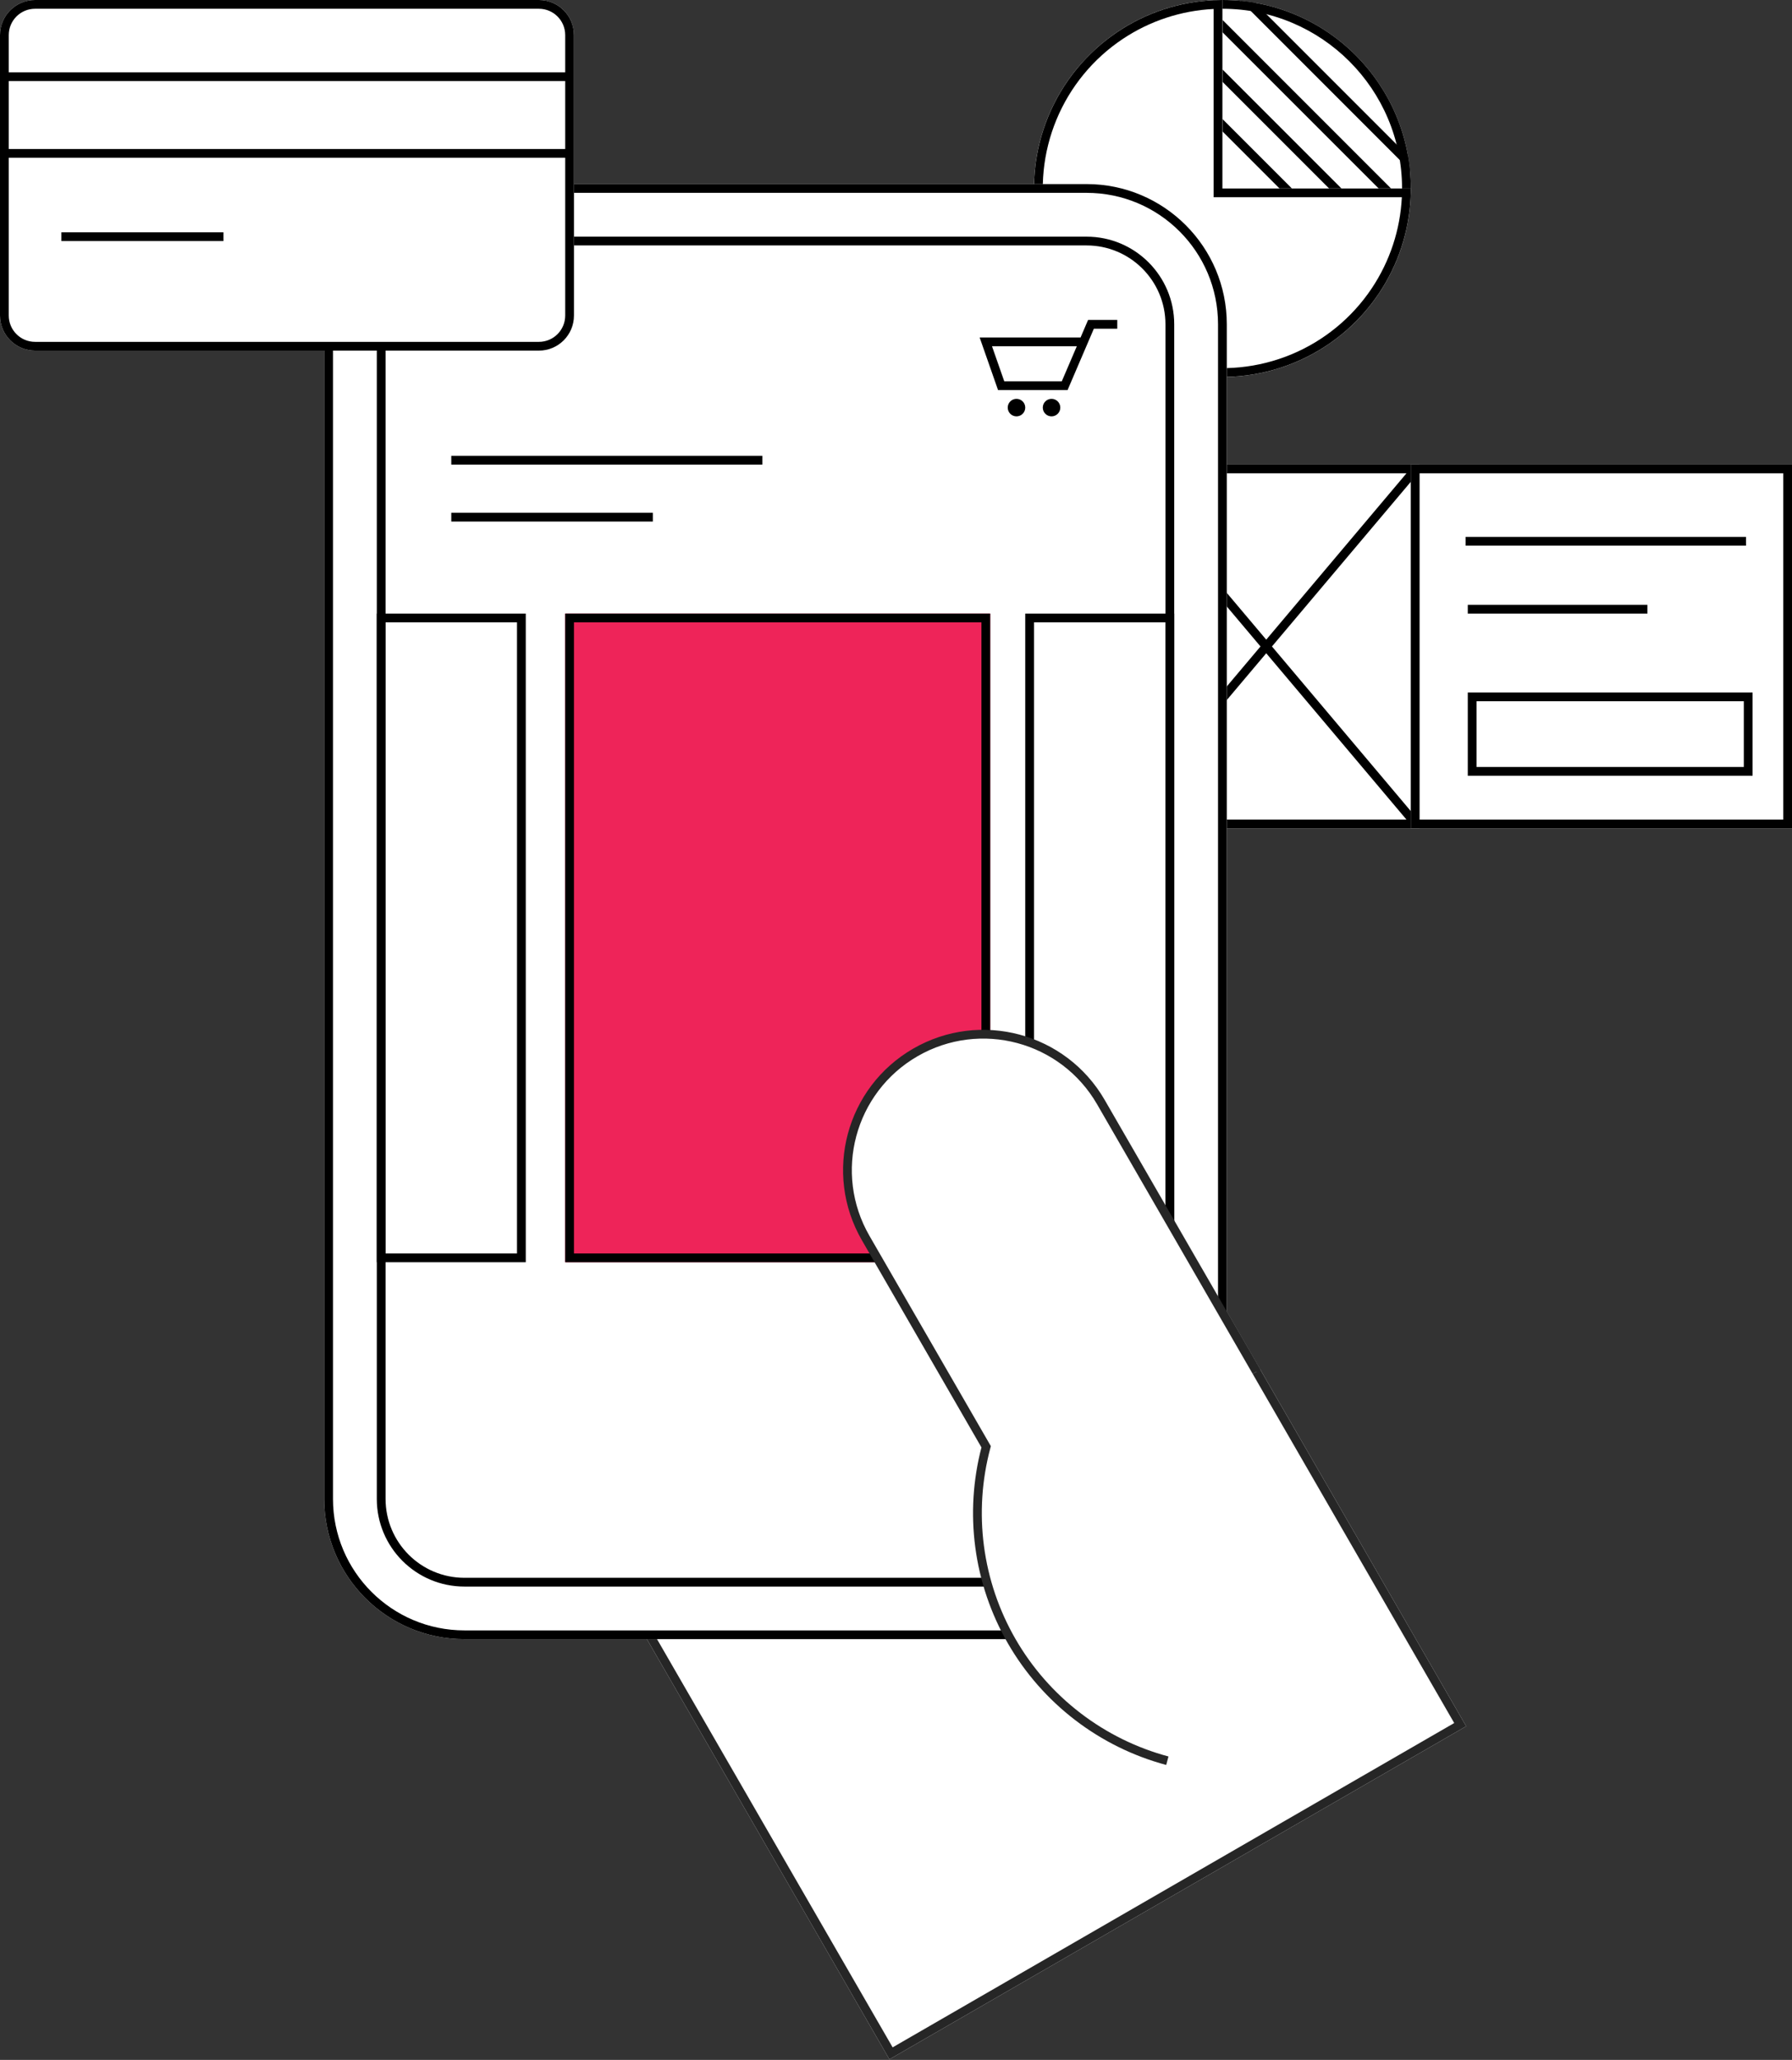 <svg width="409" height="470" viewBox="0 0 409 470" fill="none" xmlns="http://www.w3.org/2000/svg">
<rect x="0" y="0" width="409" height="470" fill="#333333" stroke="none"/>
<path d="M107 303.594L238.636 227.594L334.636 393.871L203 469.871L107 303.594Z" fill="white"/>
<path fill-rule="evenodd" clip-rule="evenodd" d="M237.904 230.326L109.732 304.326L203.732 467.138L331.904 393.138L237.904 230.326ZM107 303.594L203 469.871L334.636 393.871L238.636 227.594L107 303.594Z" fill="#262626"/>
<path d="M322 43C322 66.748 302.748 86 279 86C255.252 86 236 66.748 236 43C236 19.252 255.252 0 279 0C302.748 0 322 19.252 322 43Z" fill="white"/>
<path fill-rule="evenodd" clip-rule="evenodd" d="M279 84C301.644 84 320 65.644 320 43C320 20.356 301.644 2 279 2C256.356 2 238 20.356 238 43C238 65.644 256.356 84 279 84ZM279 86C302.748 86 322 66.748 322 43C322 19.252 302.748 0 279 0C255.252 0 236 19.252 236 43C236 66.748 255.252 86 279 86Z" fill="black"/>
<path d="M254 106H324V189H254V106Z" fill="white"/>
<path fill-rule="evenodd" clip-rule="evenodd" d="M254 106V189H324V106H254ZM256.995 108L289 145.949L321.005 108H256.995ZM322 109.923L290.308 147.5L322 185.077V109.923ZM321.005 187L289 149.051L256.995 187H321.005ZM256 185.077L287.692 147.5L256 109.923V185.077Z" fill="black"/>
<path d="M322 106H409V189H322V106Z" fill="white"/>
<path fill-rule="evenodd" clip-rule="evenodd" d="M407 108H324V187H407V108ZM322 106V189H409V106H322Z" fill="black"/>
<path fill-rule="evenodd" clip-rule="evenodd" d="M398.5 124.5H334.5V122.5H398.5V124.5Z" fill="black"/>
<path fill-rule="evenodd" clip-rule="evenodd" d="M376 140H335V138H376V140Z" fill="black"/>
<path fill-rule="evenodd" clip-rule="evenodd" d="M398 160H337V175H398V160ZM335 158V177H400V158H335Z" fill="black"/>
<path fill-rule="evenodd" clip-rule="evenodd" d="M286.449 0.65L321.35 35.551C321.541 36.634 321.69 37.727 321.797 38.827L283.173 0.203C284.273 0.31 285.366 0.459 286.449 0.65ZM279 4.515L317.485 43H314.657L279 7.343L279 4.515ZM279 15.828L306.172 43H303.343L279 18.657L279 15.828ZM279 27.142L294.858 43H292.029L279 29.971L279 27.142Z" fill="black"/>
<path d="M322 43C322 51.505 319.478 59.818 314.753 66.889C310.028 73.961 303.313 79.472 295.455 82.727C287.598 85.981 278.952 86.833 270.611 85.174C262.27 83.515 254.608 79.419 248.594 73.406C242.581 67.392 238.485 59.73 236.826 51.389C235.167 43.048 236.019 34.402 239.273 26.545C242.528 18.687 248.039 11.972 255.111 7.247C262.182 2.522 270.495 -1.01416e-07 279 0V43H322Z" fill="white"/>
<path fill-rule="evenodd" clip-rule="evenodd" d="M279 43V0C278.332 0 277.665 0.016 277 0.047C269.197 0.41 261.626 2.893 255.111 7.247C248.039 11.972 242.528 18.687 239.273 26.545C236.019 34.402 235.167 43.048 236.826 51.389C238.485 59.73 242.581 67.392 248.594 73.406C254.608 79.419 262.27 83.515 270.611 85.174C278.952 86.833 287.598 85.981 295.455 82.727C303.313 79.472 310.028 73.961 314.753 66.889C319.107 60.374 321.59 52.803 321.953 45C321.984 44.335 322 43.668 322 43H279ZM319.951 45H277V2.049C269.593 2.41 262.409 4.776 256.222 8.91C249.479 13.415 244.224 19.818 241.121 27.31C238.018 34.802 237.206 43.045 238.788 50.999C240.37 58.952 244.275 66.257 250.009 71.991C255.743 77.725 263.048 81.63 271.001 83.212C278.955 84.794 287.198 83.982 294.69 80.879C302.182 77.776 308.585 72.521 313.09 65.778C317.224 59.592 319.59 52.407 319.951 45Z" fill="black"/>
<path d="M74 74C74 56.327 88.327 42 106 42H248C265.673 42 280 56.327 280 74V342C280 359.673 265.673 374 248 374H106C88.327 374 74 359.673 74 342V74Z" fill="white"/>
<path fill-rule="evenodd" clip-rule="evenodd" d="M248 44H106C89.431 44 76 57.431 76 74V342C76 358.569 89.431 372 106 372H248C264.569 372 278 358.569 278 342V74C278 57.431 264.569 44 248 44ZM106 42C88.327 42 74 56.327 74 74V342C74 359.673 88.327 374 106 374H248C265.673 374 280 359.673 280 342V74C280 56.327 265.673 42 248 42H106Z" fill="black"/>
<path fill-rule="evenodd" clip-rule="evenodd" d="M248 56H106C96.059 56 88 64.059 88 74V342C88 351.941 96.059 360 106 360H248C257.941 360 266 351.941 266 342V74C266 64.059 257.941 56 248 56ZM106 54C94.954 54 86 62.954 86 74V342C86 353.046 94.954 362 106 362H248C259.046 362 268 353.046 268 342V74C268 62.954 259.046 54 248 54H106Z" fill="black"/>
<path d="M0 8C0 3.582 3.582 0 8 0H123C127.418 0 131 3.582 131 8V72C131 76.418 127.418 80 123 80H8C3.582 80 0 76.418 0 72V8Z" fill="white"/>
<path fill-rule="evenodd" clip-rule="evenodd" d="M123 2H8C4.686 2 2 4.686 2 8V72C2 75.314 4.686 78 8 78H123C126.314 78 129 75.314 129 72V8C129 4.686 126.314 2 123 2ZM8 0C3.582 0 0 3.582 0 8V72C0 76.418 3.582 80 8 80H123C127.418 80 131 76.418 131 72V8C131 3.582 127.418 0 123 0H8Z" fill="black"/>
<path fill-rule="evenodd" clip-rule="evenodd" d="M130 18.5H1V16.5H130V18.5Z" fill="black"/>
<path fill-rule="evenodd" clip-rule="evenodd" d="M130 36H1V34H130V36Z" fill="black"/>
<path fill-rule="evenodd" clip-rule="evenodd" d="M51 55L14 55L14 53L51 53L51 55Z" fill="black"/>
<path fill-rule="evenodd" clip-rule="evenodd" d="M174 106H103V104H174V106Z" fill="black"/>
<path fill-rule="evenodd" clip-rule="evenodd" d="M149 119H103V117H149V119Z" fill="black"/>
<path fill-rule="evenodd" clip-rule="evenodd" d="M118 142H88V286H118V142ZM86 140V288H120V140H86Z" fill="black"/>
<path d="M129 140H226V288H129V140Z" fill="#EE2459"/>
<path fill-rule="evenodd" clip-rule="evenodd" d="M224 142H131V286H224V142ZM129 140V288H226V140H129Z" fill="black"/>
<path fill-rule="evenodd" clip-rule="evenodd" d="M266 142H236V286H266V142ZM234 140V288H268V140H234Z" fill="black"/>
<path fill-rule="evenodd" clip-rule="evenodd" d="M248.34 73H255V75H249.659L243.659 89H227.79L223.59 77H246.626L248.34 73ZM245.769 79H226.409L229.209 87H242.34L245.769 79Z" fill="black"/>
<path d="M234 93C234 94.105 233.105 95 232 95C230.895 95 230 94.105 230 93C230 91.895 230.895 91 232 91C233.105 91 234 91.895 234 93Z" fill="black"/>
<path d="M242 93C242 94.105 241.105 95 240 95C238.895 95 238 94.105 238 93C238 91.895 238.895 91 240 91C241.105 91 242 91.895 242 93Z" fill="black"/>
<path d="M286.77 312.964L251.27 251.476C242.709 236.649 223.75 231.569 208.923 240.129C194.096 248.69 189.016 267.649 197.576 282.476L225.076 330.108C223.088 337.526 222.581 345.264 223.584 352.878C224.586 360.493 227.078 367.836 230.919 374.487C234.759 381.138 239.871 386.968 245.965 391.644C252.058 396.319 259.012 399.749 266.431 401.736L286.77 360L283 315L286.77 312.964Z" fill="white"/>
<path fill-rule="evenodd" clip-rule="evenodd" d="M196.71 282.976C187.874 267.671 193.118 248.1 208.423 239.263C223.729 230.427 243.299 235.671 252.136 250.976L287.636 312.464L285.904 313.464L250.404 251.976C242.12 237.627 223.772 232.711 209.423 240.995C195.074 249.28 190.158 267.627 198.442 281.976L226.15 329.966L226.042 330.366C224.089 337.658 223.59 345.263 224.575 352.748C225.561 360.232 228.01 367.449 231.785 373.987C235.559 380.525 240.585 386.255 246.574 390.85C252.563 395.446 259.398 398.817 266.69 400.77L266.172 402.702C258.627 400.681 251.554 397.192 245.356 392.437C239.159 387.682 233.959 381.752 230.053 374.987C226.147 368.222 223.612 360.754 222.592 353.009C221.591 345.402 222.071 337.673 224.004 330.251L196.71 282.976Z" fill="#262626"/>
</svg>
